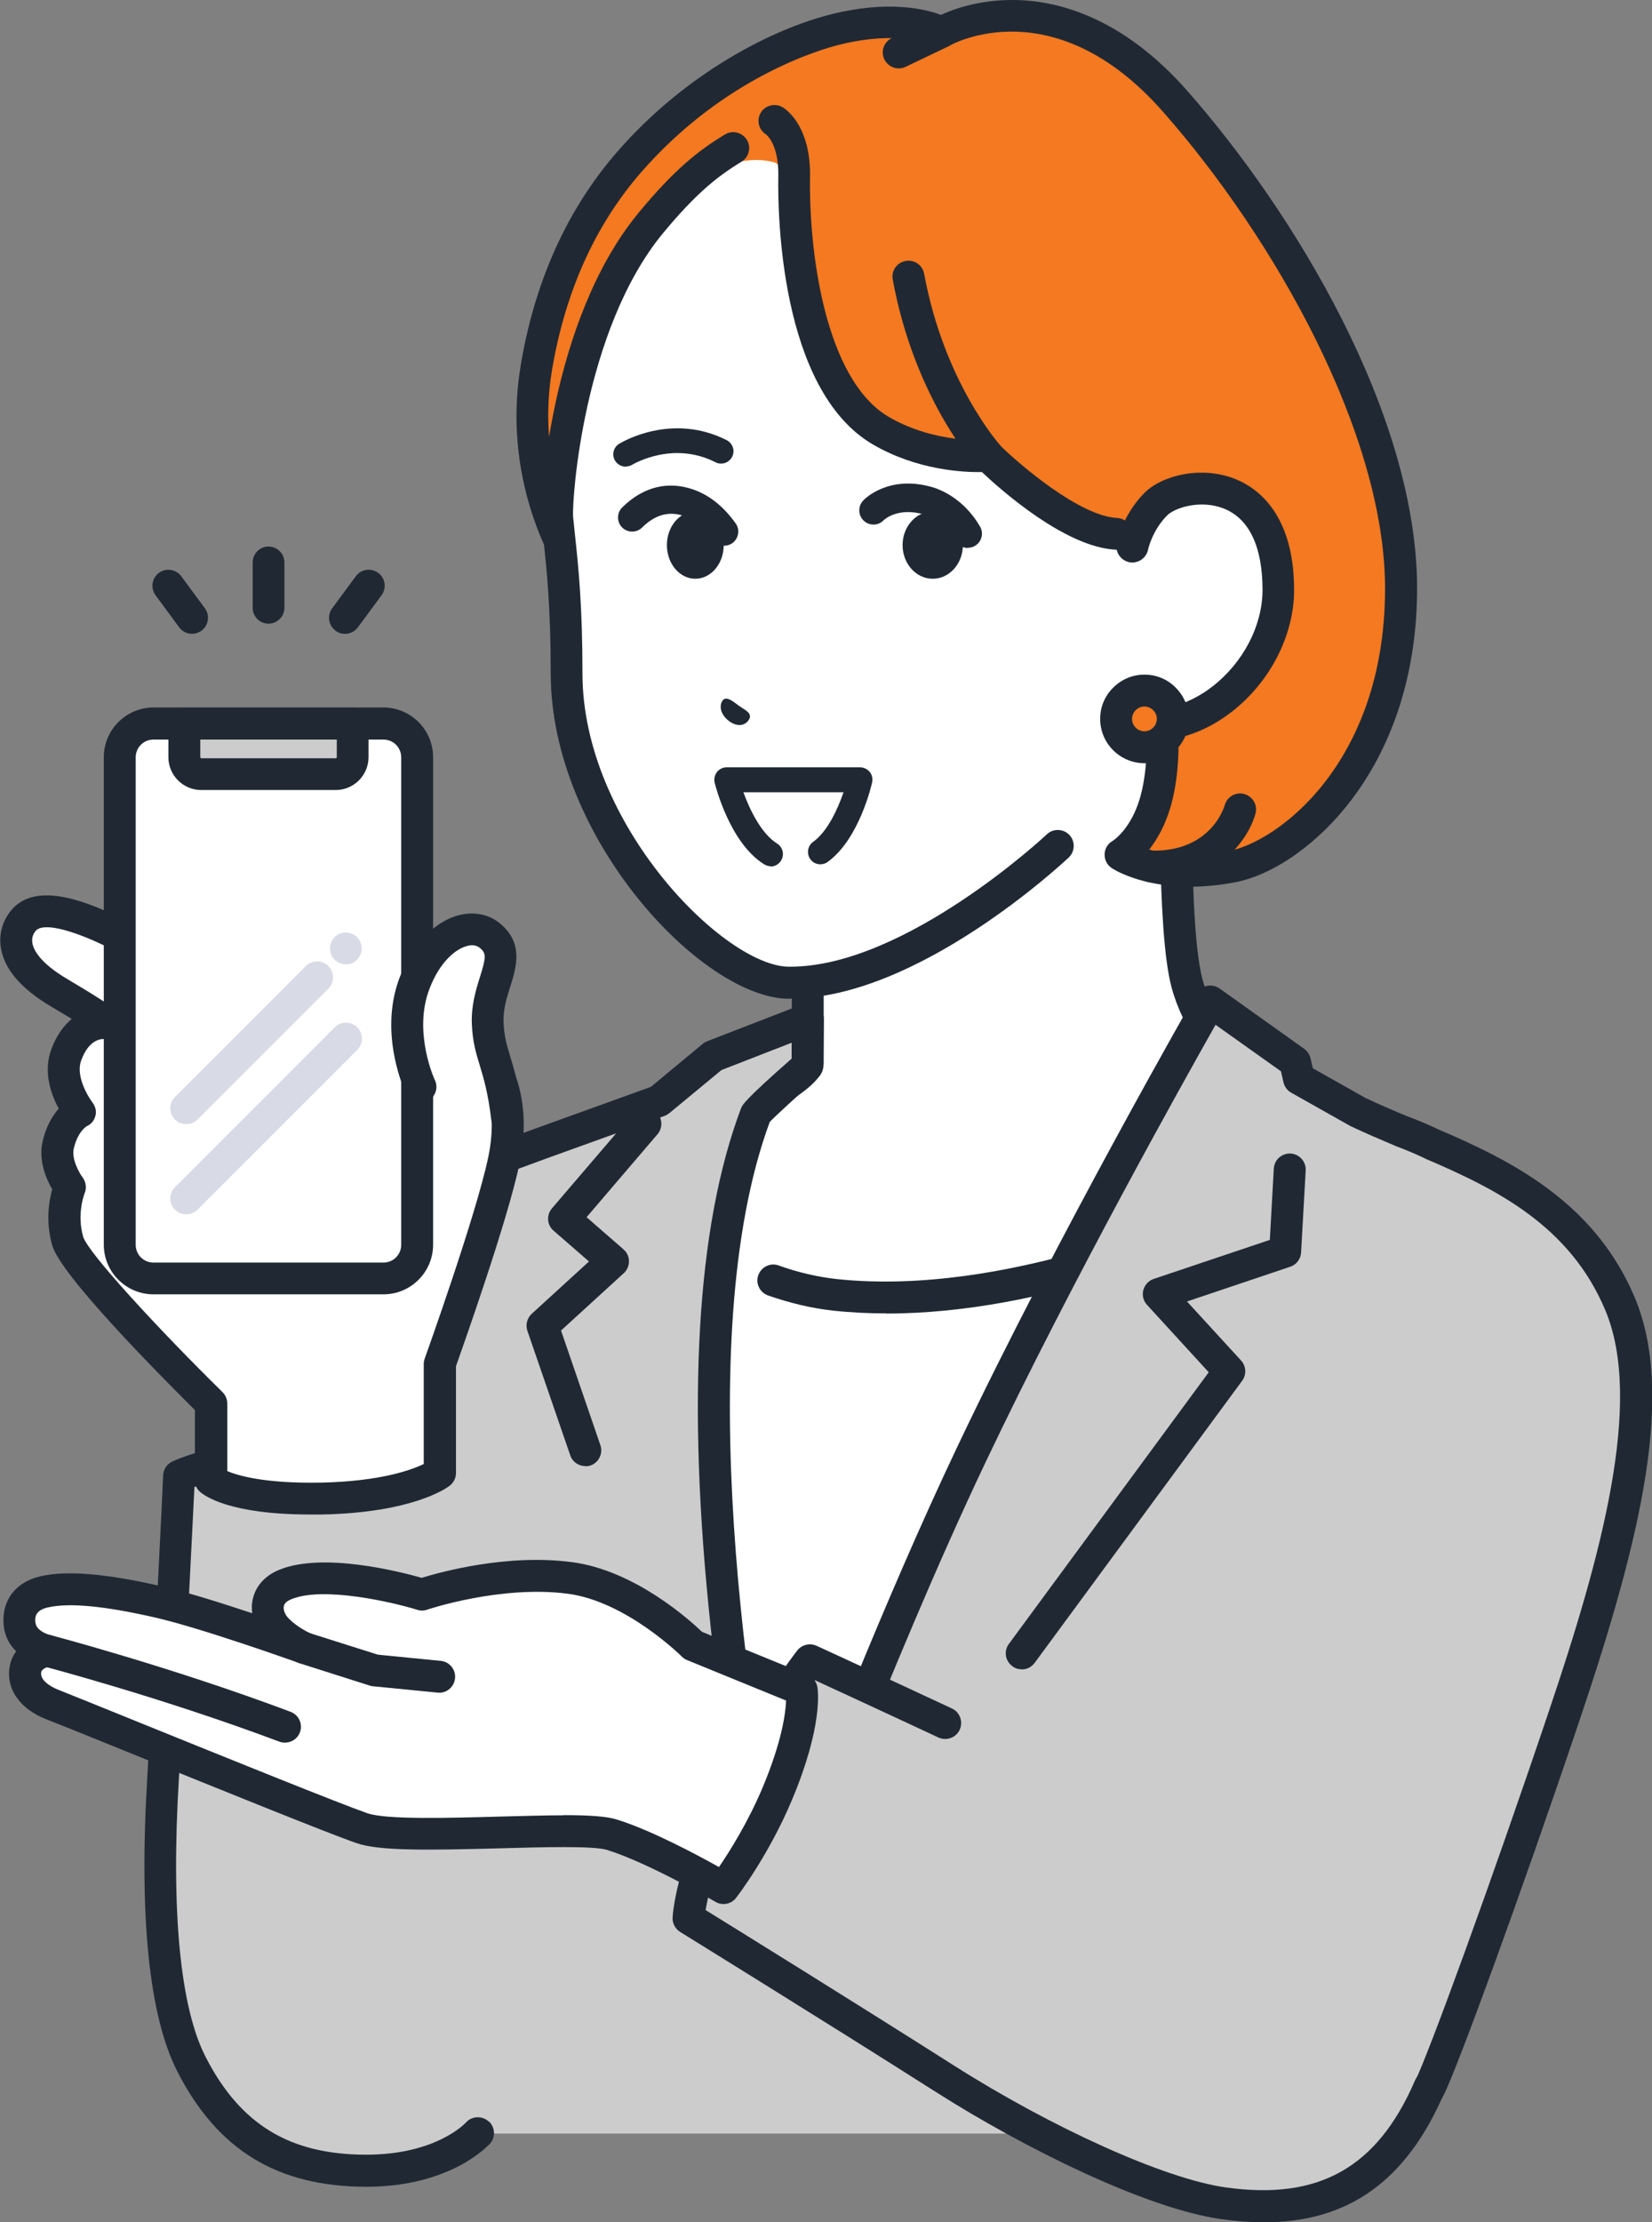 <?xml version="1.0" encoding="UTF-8"?>
<svg id="uuid-fb748981-1772-43eb-8ed9-ea77b998972c" data-name="レイヤー 2" xmlns="http://www.w3.org/2000/svg" viewBox="0 0 104.09 140">
  <rect x="0" y="0" width="104.09" height="140" fill="#808080" stroke="none"/>
  <defs>
    <style>
      .uuid-0ee97e0e-c658-4bb0-a567-97e7c949d297 {
        fill: #202933;
      }

      .uuid-e03f1fb1-d2c2-4253-84fa-b90dc161d62e {
        fill: #ccc;
      }

      .uuid-97cbc3f9-ec13-4451-b98e-a7381aa6ca5f {
        fill: #fff;
      }

      .uuid-dea9ffcc-832d-45db-9c04-17a7dda628f5 {
        fill: #f47920;
      }

      .uuid-dc4e564d-0889-4734-98fd-24ca37d778c7 {
        fill: #d8dae5;
      }
    </style>
  </defs>
  <g id="uuid-90800f60-2fb4-4d96-a136-08f5850713ed" data-name="text">
    <g>
      <g>
        <g>
          <path class="uuid-97cbc3f9-ec13-4451-b98e-a7381aa6ca5f" d="M74.79,61.95c-1.19-4.42-.48-20.18-.48-20.18l-23.41,15.22v9.92c0,1.82-14.42,7.54-14.42,7.54l13.53,15.61,7.66,1.51,22.54-9.39,4.3-9.67s-8.07-4.47-9.71-10.58Z"/>
          <path class="uuid-0ee97e0e-c658-4bb0-a567-97e7c949d297" d="M57.66,92.58c-.39,0-.77-.23-.93-.62-.21-.51.03-1.1.54-1.31l22.17-9.23,3.78-8.49c-2.15-1.34-7.96-5.38-9.4-10.72-.97-3.61-.74-14.15-.59-18.55l-21.33,13.87v9.38c0,.94-.6,2.06-7.79,5.37-2.27,1.05-4.57,2.01-5.95,2.58l12.61,14.55c.36.42.32,1.05-.1,1.42-.42.36-1.05.32-1.42-.1l-13.53-15.61c-.21-.25-.29-.58-.22-.9.08-.32.3-.58.61-.7,6.02-2.39,12.89-5.61,13.78-6.77v-9.76c0-.34.17-.66.46-.84l23.41-15.22c.32-.21.72-.22,1.05-.03.33.19.52.54.51.92,0,.16-.68,15.66.45,19.88,1.51,5.62,9.15,9.92,9.23,9.96.45.25.64.81.43,1.29l-4.3,9.67c-.1.23-.29.42-.53.52l-22.54,9.39c-.13.05-.26.08-.39.08Z"/>
        </g>
        <g>
          <path class="uuid-97cbc3f9-ec13-4451-b98e-a7381aa6ca5f" d="M40.74,75.9s5.38,4.99,11.91,5.68c11.15,1.18,23.15-4.46,23.15-4.46l-24.79,52.74h-11.19l-4.89-40.36,5.81-13.59Z"/>
          <path class="uuid-0ee97e0e-c658-4bb0-a567-97e7c949d297" d="M55.85,82.74c-1.1,0-2.21-.05-3.32-.17-1.34-.14-2.73-.47-4.14-.96-.52-.19-.8-.76-.61-1.28.19-.52.76-.8,1.28-.61,1.25.45,2.49.73,3.68.86,10.73,1.13,22.5-4.32,22.62-4.37.5-.24,1.1-.02,1.34.48.24.5.02,1.1-.48,1.34-.45.21-10.17,4.72-20.37,4.72Z"/>
        </g>
        <g>
          <g>
            <path class="uuid-e03f1fb1-d2c2-4253-84fa-b90dc161d62e" d="M90.2,72.07c-.73-.35-1.39-.61-1.93-.81-.94-.4-1.86-.79-2.73-1.2l-3.71-2.09-.25-1.07-5.33-3.8s-8.67,15.13-15.02,28.48c-6.35,13.36-12.37,29.9-12.37,29.9,0,0-7.84-33.73-1.26-51.27.11-.29,3.25-3.05,3.25-3.05l.04-2.93-5.97,2.31-3.42,2.83-4.91,1.77s-4.72,1.68-5.9,2.18c-2.55,1.08-5.79,3.64-7.45,9.38-1.55,5.39-14.61,46.04-5.03,51.74,5.05,3.01,11.54.13,11.89-.03h51.15c5,0,6.56-1.36,6.56-1.36.79-.94,1.84-.74,2.24-1.54.8-1.59,4.72-12.27,8.47-23.38,3.52-10.43,6.05-19.98,3.51-26-2.37-5.62-7.21-8.06-11.84-10.04Z"/>
            <path class="uuid-0ee97e0e-c658-4bb0-a567-97e7c949d297" d="M23.59,136.8c-1.91,0-3.97-.38-5.87-1.51-4.23-2.52-5.08-10.55-2.59-24.56,1.91-10.75,5.25-21.9,6.68-26.67.21-.71.38-1.27.49-1.65,1.8-6.25,5.35-8.9,8.02-10.03,1.19-.5,5.76-2.13,5.95-2.2l4.74-1.71,3.28-2.72c.08-.07.18-.12.28-.16l5.97-2.31c.31-.12.66-.08.94.11.27.19.44.5.43.84l-.04,2.93c0,.28-.13.55-.34.74-1.23,1.08-2.67,2.4-3.03,2.78-5.12,13.87-1.11,38.26.64,47.18,2.09-5.51,6.57-17.01,11.18-26.72,6.29-13.24,14.97-28.4,15.06-28.55.14-.25.38-.42.66-.48.28-.06.57,0,.8.16l5.33,3.8c.2.14.34.35.4.59l.15.64,3.3,1.86c.86.41,1.77.8,2.64,1.16.66.24,1.32.52,1.97.83,4.66,1.99,9.84,4.61,12.36,10.56,2.55,6.04.46,15.04-3.48,26.71-3.78,11.22-7.69,21.85-8.52,23.51-.37.75-1.03,1.01-1.51,1.21-.35.14-.63.26-.86.53-.03.04-.07.08-.11.11-.19.16-2,1.61-7.22,1.61-.55,0-1-.45-1-1s.45-1,1-1c4,0,5.6-.92,5.88-1.1.53-.59,1.12-.83,1.56-1.01.21-.09.43-.18.46-.24.79-1.58,4.72-12.3,8.41-23.26,3.28-9.72,5.98-19.51,3.53-25.28-2.23-5.27-6.81-7.58-11.31-9.5-.01,0-.02-.01-.03-.02-.61-.29-1.23-.55-1.85-.78-.01,0-.03-.01-.04-.02-.9-.38-1.86-.79-2.77-1.22-.02-.01-.04-.02-.06-.03l-3.71-2.09c-.25-.14-.42-.37-.49-.65l-.16-.7-4.12-2.93c-2,3.54-9.09,16.2-14.44,27.45-6.26,13.16-12.27,29.65-12.33,29.81-.15.42-.57.68-1,.66-.44-.03-.82-.34-.92-.78-.02-.08-1.99-8.61-3.12-19.18-1.53-14.26-.89-25.25,1.9-32.67.09-.24.19-.51,3.2-3.16v-1s-4.42,1.72-4.42,1.72l-3.29,2.72c-.09.07-.19.13-.3.17l-4.91,1.77s-4.71,1.68-5.85,2.16c-2.26.96-5.29,3.25-6.87,8.73-.11.39-.28.95-.5,1.67-11.49,38.31-8.06,47.1-4.99,48.92,4.67,2.78,10.89-.05,10.95-.08.5-.23,1.1-.02,1.33.49.23.5.01,1.1-.49,1.33-.19.09-3.28,1.49-6.95,1.49Z"/>
          </g>
          <path class="uuid-0ee97e0e-c658-4bb0-a567-97e7c949d297" d="M36.88,92.36c-.42,0-.81-.26-.95-.68l-2.7-7.84c-.13-.38-.02-.8.27-1.07l3.61-3.3-2.23-1.94c-.42-.36-.46-.99-.1-1.41l5.12-5.98c.36-.42.99-.47,1.42-.11.42.36.47,1,.11,1.42l-4.47,5.23,2.33,2.03c.22.19.34.46.34.75,0,.29-.12.56-.33.75l-3.95,3.61,2.48,7.22c.18.52-.1,1.1-.62,1.28-.11.04-.22.05-.33.05Z"/>
          <path class="uuid-0ee97e0e-c658-4bb0-a567-97e7c949d297" d="M64.37,105.16c-.21,0-.42-.06-.59-.2-.45-.33-.54-.96-.21-1.4l12.59-17.11-3.89-4.25c-.23-.25-.32-.6-.23-.93.09-.33.33-.59.65-.7l7.32-2.46.25-4.49c.03-.55.5-.98,1.06-.95.55.03.98.51.95,1.06l-.29,5.17c-.02.41-.29.77-.68.9l-6.51,2.19,3.41,3.72c.32.35.35.89.07,1.27l-13.08,17.78c-.2.27-.5.41-.81.41Z"/>
        </g>
      </g>
      <g>
        <g>
          <g>
            <path class="uuid-dea9ffcc-832d-45db-9c04-17a7dda628f5" d="M74.03,6.37c-7.5-8.51-14.73-4.34-14.73-4.34,0,0-2.24-1.28-6.67-.18-2.96.74-8.46,3.14-12.99,8.35-3.57,4.1-5.17,8.89-5.85,12.96-1.17,6.97,2.12,12.12,2.12,12.12l36.59,4.48c0,.82,1.5,6.67.28,10.81-.71,2.43-2.18,3.27-2.18,3.27,0,0,2.39,1.62,6.99.76,3.91-.73,10.65-6.44,10.69-17.44.04-10.4-7.34-22.95-14.25-30.8Z"/>
            <path class="uuid-0ee97e0e-c658-4bb0-a567-97e7c949d297" d="M75,55.86c-3.17,0-4.88-1.12-4.96-1.18-.29-.19-.45-.52-.44-.87.01-.35.2-.66.5-.83.03-.02,1.14-.72,1.72-2.68.89-3.04.19-7.22-.15-9.23-.02-.15-.05-.28-.07-.39l-35.81-4.39c-.3-.04-.56-.2-.72-.46-.14-.22-3.48-5.56-2.26-12.82.89-5.32,2.94-9.84,6.09-13.46,4.35-4.99,9.83-7.75,13.51-8.66,3.58-.89,5.91-.32,6.88.05C60.05.58,61.7-.02,63.87,0c2.71.02,6.8,1.03,10.92,5.7h0c6.72,7.62,14.54,20.44,14.5,31.47-.03,6.42-2.24,10.71-4.1,13.17-2.09,2.78-4.93,4.79-7.41,5.25-1.02.19-1.94.27-2.77.27ZM72.4,53.52c1.03.29,2.7.53,5,.1,3.07-.57,9.83-5.51,9.87-16.46.04-9.79-7-22.19-14-30.13-6.83-7.75-13.21-4.29-13.47-4.14-.31.17-.69.17-1,0,0,0-2.01-1.05-5.92-.07-1.17.29-7.26,2.04-12.48,8.03-2.9,3.33-4.79,7.53-5.62,12.47-.91,5.42,1.06,9.72,1.75,11.02l36.09,4.42c.5.06.88.49.88,1,0,.11.08.56.15.96.36,2.16,1.12,6.65.1,10.13-.35,1.19-.86,2.06-1.34,2.67Z"/>
          </g>
          <path class="uuid-97cbc3f9-ec13-4451-b98e-a7381aa6ca5f" d="M62.26,28.72s-3.52.3-6.75-1.59c-5.12-2.99-5.41-13.13-5.46-15.68,0-.13,0-.32,0-.32l-1.18-.87s-3.58-1.44-7.89,3.82c-5.28,6.44-5.95,17.66-5.87,18.56.21,2.19.59,4.6.59,9.8,0,10.17,9.42,19.43,13.98,19.47,7.75.08,16.96-8.61,16.96-8.61l10.4-12.42-6.12-7.06c-3.28-.15-8.67-5.09-8.67-5.09Z"/>
          <path class="uuid-0ee97e0e-c658-4bb0-a567-97e7c949d297" d="M72.71,55.59c-.06,0-.12,0-.18,0-.55-.01-1-.47-.98-1.02.01-.55.47-1,1.02-.98.05,0,.1,0,.14,0,3.61,0,4.43-2.75,4.46-2.87.15-.53.7-.85,1.23-.7.53.15.85.69.71,1.22-.4,1.52-2.26,4.36-6.4,4.36Z"/>
          <path class="uuid-0ee97e0e-c658-4bb0-a567-97e7c949d297" d="M62.26,29.72c-.27,0-.54-.11-.74-.33-.16-.17-3.91-4.37-5.27-11.78-.1-.55.26-1.07.81-1.17.55-.1,1.07.26,1.17.81,1.26,6.85,4.75,10.75,4.78,10.79.37.41.34,1.05-.07,1.42-.19.18-.43.26-.68.26Z"/>
          <path class="uuid-0ee97e0e-c658-4bb0-a567-97e7c949d297" d="M56.63,4.31c-.37,0-.73-.21-.91-.57-.24-.5-.03-1.1.47-1.34l2.68-1.28c.5-.24,1.1-.03,1.34.47.24.5.03,1.1-.47,1.34l-2.68,1.28c-.14.07-.29.1-.43.1Z"/>
          <path class="uuid-0ee97e0e-c658-4bb0-a567-97e7c949d297" d="M70.36,34.63s-.03,0-.05,0c-3.17-.15-7.21-3.73-8.44-4.89-1.13.02-4.08-.11-6.87-1.74-5.89-3.44-6-14.67-5.96-16.89.04-2.08-.79-2.66-.8-2.66-.46-.31-.59-.93-.28-1.39.31-.46.93-.58,1.39-.28.41.27,1.74,1.4,1.69,4.37-.08,4.49.88,12.73,4.97,15.12,2.9,1.69,6.13,1.46,6.16,1.45.29-.02.58.08.79.29,1.27,1.25,5.07,4.51,7.43,4.62.55.03.98.5.96,1.05-.02.54-.47.96-1,.96Z"/>
          <path class="uuid-0ee97e0e-c658-4bb0-a567-97e7c949d297" d="M49.79,62.92s-.08,0-.11,0c-5.5-.06-14.98-10.2-14.98-20.48,0-4.23-.26-6.6-.46-8.5-.04-.42-.09-.81-.13-1.2-.1-1.09.54-12.52,6.09-19.29,2.26-2.75,3.82-3.98,5.48-4.98.47-.29,1.09-.13,1.38.34.29.48.13,1.09-.34,1.38-1.48.89-2.89,2.01-4.97,4.53-5.01,6.11-5.72,16.81-5.64,17.83.04.38.08.76.12,1.17.21,1.95.47,4.38.47,8.71,0,9.47,8.93,18.43,12.99,18.47.03,0,.06,0,.1,0,7.24,0,16.08-8.25,16.17-8.34.4-.38,1.04-.36,1.42.04.38.4.36,1.04-.04,1.42-.39.36-9.51,8.89-17.55,8.89Z"/>
          <g>
            <g>
              <path class="uuid-97cbc3f9-ec13-4451-b98e-a7381aa6ca5f" d="M72.84,31.74c-1.19,1.2-1.47,2.66-1.47,2.66l-.16,11.07c4.47,1.15,9.35-3.46,9.35-8.33,0-7.64-6.21-6.93-7.73-5.4Z"/>
              <path class="uuid-0ee97e0e-c658-4bb0-a567-97e7c949d297" d="M72.62,46.66c-.56,0-1.12-.07-1.66-.21-.54-.14-.86-.69-.72-1.22.14-.54.69-.86,1.22-.72,1.57.41,3.37-.05,4.93-1.26,1.95-1.51,3.16-3.85,3.16-6.09,0-2.7-.83-4.47-2.41-5.11-1.49-.61-3.14-.05-3.6.42-.95.96-1.2,2.14-1.2,2.15-.11.54-.63.9-1.18.8-.54-.11-.9-.63-.8-1.18.01-.07.36-1.78,1.74-3.18,1.1-1.11,3.62-1.76,5.79-.86,1.36.56,3.65,2.21,3.65,6.97,0,2.85-1.51,5.8-3.94,7.68-1.55,1.2-3.3,1.83-5.01,1.83Z"/>
            </g>
            <g>
              <path class="uuid-dea9ffcc-832d-45db-9c04-17a7dda628f5" d="M73.89,45.29c0,.99-.8,1.79-1.79,1.79-.99,0-1.79-.8-1.79-1.79,0-.99.8-1.79,1.79-1.79.99,0,1.79.8,1.79,1.79Z"/>
              <path class="uuid-0ee97e0e-c658-4bb0-a567-97e7c949d297" d="M72.11,48.08h0c-1.54,0-2.79-1.25-2.79-2.79,0-.75.29-1.45.82-1.97.53-.53,1.23-.82,1.97-.82h0c.75,0,1.45.29,1.97.82.53.53.82,1.23.82,1.97h-1s1,0,1,0c0,.75-.29,1.45-.82,1.97-.53.53-1.23.82-1.97.82ZM72.11,44.51c-.21,0-.4.08-.55.23-.15.15-.23.34-.23.55,0,.43.35.78.78.78h0c.21,0,.4-.08.55-.23.15-.15.23-.34.23-.55,0-.21-.08-.4-.23-.55-.15-.15-.34-.23-.55-.23h0Z"/>
            </g>
          </g>
        </g>
        <g>
          <path class="uuid-0ee97e0e-c658-4bb0-a567-97e7c949d297" d="M47.25,45.1c-.02-.25-.29-.36-.71-.65-.41-.32-.68-.5-.89-.42-.22.08-.52.78.3,1.41.85.59,1.33-.08,1.31-.34Z"/>
          <path class="uuid-0ee97e0e-c658-4bb0-a567-97e7c949d297" d="M39.43,29.4c-.26,0-.52-.13-.67-.37-.23-.37-.11-.85.25-1.07.13-.08,3.29-2,6.78-.23.38.2.54.67.34,1.05-.2.38-.67.54-1.05.34-2.68-1.36-5.14.1-5.25.16-.13.08-.27.11-.41.11Z"/>
          <path class="uuid-0ee97e0e-c658-4bb0-a567-97e7c949d297" d="M48.56,54.57c-.14,0-.28-.04-.41-.12-2.18-1.35-3.08-4.99-3.12-5.14-.06-.23,0-.48.14-.67.15-.19.37-.3.61-.3h8.41s0,0,0,0c.24,0,.46.11.61.29.15.18.2.43.15.66-.03.15-.81,3.57-2.8,5.01-.35.25-.84.18-1.09-.17-.25-.35-.18-.84.17-1.09.92-.66,1.56-2.09,1.92-3.13h-6.31c.4,1.1,1.13,2.61,2.12,3.23.37.23.48.71.25,1.08-.15.24-.4.37-.66.37Z"/>
          <path class="uuid-0ee97e0e-c658-4bb0-a567-97e7c949d297" d="M60.98,34.52c-.31,0-.61-.16-.77-.44-.72-1.24-1.73-1.59-1.92-1.65-1.71-.52-2.57.31-2.61.34-.34.36-.9.37-1.26.03-.36-.34-.37-.91-.03-1.27.06-.07,1.61-1.67,4.42-.82.43.13,1.92.7,2.94,2.46.25.43.1.97-.32,1.22-.14.08-.3.12-.45.12Z"/>
          <path class="uuid-0ee97e0e-c658-4bb0-a567-97e7c949d297" d="M45.62,34.37c-.28,0-.56-.13-.73-.38-.62-.87-1.33-1.4-2.11-1.57-.81-.18-1.59.09-2.32.81-.35.35-.92.34-1.26,0-.35-.35-.34-.92,0-1.26,1.48-1.46,2.97-1.5,3.96-1.28,1.23.27,2.31,1.04,3.19,2.28.29.4.19.96-.21,1.25-.16.11-.34.16-.52.16Z"/>
          <ellipse class="uuid-0ee97e0e-c658-4bb0-a567-97e7c949d297" cx="58.77" cy="34.34" rx="1.9" ry="2.12"/>
          <ellipse class="uuid-0ee97e0e-c658-4bb0-a567-97e7c949d297" cx="43.81" cy="34.34" rx="1.79" ry="2.12"/>
        </g>
      </g>
      <g>
        <path class="uuid-e03f1fb1-d2c2-4253-84fa-b90dc161d62e" d="M32.4,131.04c-.45.78-1.1,2.29-2.29,3.35-1.5,1.35-4.77,2.37-7.22,2.37-5.83,0-8.86-2.81-10.78-6.58-1.98-3.86-2.23-11.08-1.8-18.04.45-7.27.96-19.14.96-19.14,0,0,2.85-1.39,8.71-1.6,5.86-.21,9.21.4,9.21.4l.72,9.49s1.56,5.71,3.17,16.16c1.44,9.36.06,12.3-.69,13.6Z"/>
        <path class="uuid-0ee97e0e-c658-4bb0-a567-97e7c949d297" d="M23.09,137.76c-5.59,0-9.38-2.3-11.91-7.25-1.79-3.5-2.43-9.75-1.9-18.56.51-8.49,1-18.91,1-19.01.02-.37.23-.7.56-.86.12-.06,3.11-1.48,9.11-1.7.07,0,2.19-.12,4.82,0,.55.03.98.49.96,1.05-.03.55-.5.98-1.05.96-2.53-.11-4.62,0-4.64,0-4.15.15-6.74.91-7.79,1.29-.12,2.41-.54,11.11-.98,18.39-.5,8.33.08,14.39,1.69,17.52,2.18,4.25,5.3,6.15,10.12,6.15,4.36,0,6.21-1.95,6.28-2.03.37-.41,1.01-.44,1.42-.07.41.37.45,1,.08,1.41-.1.11-2.45,2.71-7.78,2.71Z"/>
      </g>
      <g>
        <g>
          <path class="uuid-e03f1fb1-d2c2-4253-84fa-b90dc161d62e" d="M89.16,131.04c-.19,1.1,1.43-.71.92.44-2.62,5.85-6.32,7.83-11.57,7.44-4.32-.33-12.99-4.13-18.87-7.89-6.14-3.92-16.28-10.12-16.28-10.12,0,0,.17-3.16,2.82-8.39,2.65-5.23,4.82-7.86,4.82-7.86l8.65,3.97s29.69,21.37,29.5,22.41Z"/>
          <path class="uuid-0ee97e0e-c658-4bb0-a567-97e7c949d297" d="M79.64,140c-.86,0-1.76-.07-2.7-.2-4.77-.68-12.45-4.5-17.94-7.99-7.17-4.56-16.05-10.04-16.14-10.1-.31-.19-.5-.54-.48-.91,0-.14.21-3.44,2.93-8.79.03-.06.95-1.97,2.34-4.22,1.38-2.25,2.53-3.75,2.58-3.81.29-.37.79-.49,1.22-.3.04.02,3.88,1.78,8.53,3.95.5.23.72.83.49,1.34-.23.5-.83.72-1.34.49-3.44-1.61-6.44-2.99-7.78-3.61-.45.63-1.19,1.69-1.99,2.99-1.33,2.15-2.24,4.04-2.25,4.05-1.88,3.71-2.47,6.34-2.65,7.44,2.05,1.27,9.46,5.86,15.61,9.77,6.28,3.99,13.33,7.16,17.15,7.7,5.88.83,9.56-1.24,11.93-6.72.22-.51.81-.74,1.32-.52.51.22.74.81.52,1.32-2.37,5.49-6.01,8.12-11.35,8.12Z"/>
        </g>
        <g>
          <g>
            <path class="uuid-97cbc3f9-ec13-4451-b98e-a7381aa6ca5f" d="M50.51,106.44l-6.84-2.79s-3.68-3.71-7.77-4.25c-4.52-.59-9.32,1.05-9.32,1.05,0,0-5.82-1.79-8.61-.63-1.43.6-1.23,1.92-.68,2.62.64.82,1.86,1.37,1.86,1.37,0,0-6.15-2.21-9.23-2.91-3.08-.7-5.5-.97-7.09-.63-1.04.23-1.69.91-1.59,2.01.12,1.34,1.72,1.7,1.72,1.7,0,0-1.15.19-1.34,1.14-.22,1.11.74,1.88,1.69,2.25,1.99.77,16.94,6.9,19.52,7.79,2.54.87,13.59-.26,15.74.41,2.8.87,7.04,3.36,7.04,3.36,0,0,1.97-2.56,3.39-5.97,1.89-4.51,1.53-6.54,1.53-6.54Z"/>
            <path class="uuid-0ee97e0e-c658-4bb0-a567-97e7c949d297" d="M45.59,119.95c-.17,0-.35-.04-.51-.14-.04-.02-4.17-2.44-6.83-3.27-.85-.26-3.98-.18-6.75-.1-4.52.12-7.59.17-9.01-.32-1.76-.6-9-3.54-14.28-5.68-2.58-1.05-4.62-1.87-5.27-2.12-1.71-.66-2.6-1.96-2.32-3.39.07-.35.21-.65.4-.9-.41-.4-.73-.95-.79-1.66-.14-1.55.76-2.73,2.37-3.08,1.66-.36,4.05-.16,7.53.63,1.56.35,3.84,1.07,5.76,1.71-.04-.33-.03-.66.06-.98.2-.78.78-1.4,1.63-1.75,2.75-1.14,7.62.11,8.99.5,1.17-.36,5.38-1.53,9.46-.99,3.95.51,7.43,3.65,8.2,4.39l6.66,2.72c.32.13.55.41.61.75.04.24.36,2.45-1.59,7.1-1.46,3.49-3.44,6.08-3.53,6.19-.2.26-.49.39-.8.39ZM35.51,114.35c1.58,0,2.69.07,3.34.27,2.16.67,5.06,2.22,6.45,3,.66-.96,1.83-2.82,2.76-5.03,1.2-2.87,1.44-4.65,1.47-5.46l-6.24-2.55c-.13-.05-.24-.13-.33-.22-.03-.03-3.5-3.48-7.19-3.96-4.22-.55-8.82.99-8.87,1.01-.2.07-.42.07-.62,0-1.52-.47-5.92-1.5-7.93-.66-.27.11-.42.25-.46.41-.06.21.05.49.18.66.4.51,1.22.96,1.48,1.07.49.22.72.79.52,1.29-.2.5-.76.75-1.27.57-.06-.02-6.13-2.2-9.11-2.87-3.14-.71-5.31-.92-6.66-.62-.87.19-.82.69-.8.94.05.59.94.81.95.81.46.11.79.54.77,1.01-.02.48-.36.88-.83.96-.08.02-.48.14-.52.35-.13.64.95,1.07,1.07,1.12.66.26,2.71,1.09,5.3,2.14,5.26,2.13,12.48,5.05,14.18,5.64,1.18.41,5.13.3,8.31.21,1.6-.04,2.95-.08,4.06-.08Z"/>
          </g>
          <path class="uuid-0ee97e0e-c658-4bb0-a567-97e7c949d297" d="M27.66,106.63s-.07,0-.1,0l-4.06-.4c-.07,0-.14-.02-.2-.04l-4.46-1.42c-.53-.17-.82-.73-.65-1.26.17-.53.73-.82,1.26-.65l4.36,1.38,3.96.39c.55.05.96.55.9,1.1-.05.52-.49.91-1,.91Z"/>
          <path class="uuid-0ee97e0e-c658-4bb0-a567-97e7c949d297" d="M17.95,109.78c-.12,0-.24-.02-.35-.06-7.42-2.79-14.84-4.74-14.92-4.76-.54-.14-.86-.69-.72-1.23.14-.54.69-.86,1.23-.72.08.02,7.59,2,15.12,4.83.52.2.78.77.59,1.29-.15.4-.53.65-.94.65Z"/>
        </g>
      </g>
      <g>
        <g>
          <path class="uuid-97cbc3f9-ec13-4451-b98e-a7381aa6ca5f" d="M13.28,93.24v-4.83s-8.49-8.35-9.03-10.23c-.53-1.85.14-3.4.14-3.4,0,0-1.04-1.37-.73-2.66.38-1.61,1.34-2.07,1.34-2.07,0,0-1.45-1.88-.85-3.56.83-2.32,2.57-2.01,2.57-2.01,0,0-.34-.35-2.99-1.91-3.21-1.89-3.03-3.67-2.26-4.57,1.76-2.07,8.33,2.26,8.33,2.26l13.64,5.79,6.67-1.78.99,2.97s1.44,2.03.64,5.84c-.79,3.81-4.04,12.82-4.04,12.82v6.91s-1.94,1.49-7.44,1.6c-5.6.12-7-1.16-7-1.16Z"/>
          <path class="uuid-0ee97e0e-c658-4bb0-a567-97e7c949d297" d="M19.55,95.41c-5.12,0-6.68-1.19-6.95-1.43-.21-.19-.33-.46-.32-.74v-4.41c-2.31-2.3-8.44-8.48-8.99-10.37-.43-1.5-.2-2.83,0-3.54-.37-.63-.89-1.81-.6-3.04.23-.96.63-1.61,1.01-2.04-.47-.86-.99-2.29-.48-3.7.33-.91.8-1.53,1.3-1.95-.35-.21-.77-.47-1.28-.77-1.89-1.11-2.96-2.35-3.18-3.68-.15-.87.09-1.73.66-2.41,1.07-1.26,3.03-1.23,6,.09,1.71.76,3.21,1.7,3.57,1.94l13.24,5.62,6.34-1.69c.51-.14,1.04.15,1.21.65l.95,2.86c.35.58,1.47,2.83.71,6.48-.75,3.6-3.56,11.51-4.01,12.79v6.73c0,.31-.15.61-.4.8-.22.17-2.36,1.69-8.02,1.81-.26,0-.51,0-.75,0ZM14.28,92.66c.67.29,2.38.81,5.97.74,3.73-.08,5.68-.8,6.45-1.17v-6.33c0-.12.03-.23.07-.34.03-.09,3.23-8.99,4-12.69.68-3.29-.47-5.04-.48-5.06-.06-.08-.1-.17-.13-.26l-.69-2.07-5.76,1.54c-.22.06-.45.04-.65-.05l-13.64-5.79c-.06-.02-.11-.05-.16-.09-2.75-1.81-6.33-3.25-7.01-2.45-.13.15-.27.41-.21.77.07.41.45,1.24,2.22,2.28,1.78,1.05,2.92,1.79,3.2,2.08.31.32.4.81.18,1.2-.22.38-.63.59-1.06.49-.19-.02-.98,0-1.47,1.36-.34.94.39,2.2.7,2.61.19.25.29.56.2.87-.08.3-.27.53-.55.65-.09.06-.58.41-.81,1.4-.16.67.36,1.57.56,1.83.21.29.26.67.12,1,0,0-.51,1.27-.09,2.73.3,1.01,4.79,5.87,8.78,9.79.19.19.3.45.3.72v4.25Z"/>
        </g>
        <g>
          <g>
            <g>
              <rect class="uuid-97cbc3f9-ec13-4451-b98e-a7381aa6ca5f" x="7.55" y="45.59" width="18.73" height="34.95" rx="2.12" ry="2.12" transform="translate(33.83 126.12) rotate(180)"/>
              <path class="uuid-0ee97e0e-c658-4bb0-a567-97e7c949d297" d="M24.16,81.54h-14.49c-1.72,0-3.13-1.4-3.13-3.13v-30.71c0-1.72,1.4-3.13,3.13-3.13h14.49c1.72,0,3.13,1.4,3.13,3.13v30.71c0,1.72-1.4,3.13-3.13,3.13ZM9.67,46.59c-.62,0-1.12.5-1.12,1.12v30.71c0,.62.5,1.12,1.12,1.12h14.49c.62,0,1.12-.5,1.12-1.12v-30.71c0-.62-.5-1.12-1.12-1.12h-14.49Z"/>
            </g>
            <g>
              <path class="uuid-e03f1fb1-d2c2-4253-84fa-b90dc161d62e" d="M12.67,45.59h8.48c.59,0,1.06.48,1.06,1.06v2.12h-10.61v-2.12c0-.59.48-1.06,1.06-1.06Z" transform="translate(33.83 94.35) rotate(180)"/>
              <path class="uuid-0ee97e0e-c658-4bb0-a567-97e7c949d297" d="M21.16,49.77h-8.48c-1.14,0-2.07-.93-2.07-2.07v-2.12c0-.55.45-1,1-1h10.61c.55,0,1,.45,1,1v2.12c0,1.14-.93,2.07-2.07,2.07ZM12.62,46.59v1.12s.03.06.06.06h8.48s.06-.03.06-.06v-1.12h-8.6Z"/>
            </g>
          </g>
          <g>
            <path class="uuid-0ee97e0e-c658-4bb0-a567-97e7c949d297" d="M16.92,39.29c-.55,0-1-.45-1-1v-2.86c0-.55.45-1,1-1s1,.45,1,1v2.86c0,.55-.45,1-1,1Z"/>
            <path class="uuid-0ee97e0e-c658-4bb0-a567-97e7c949d297" d="M21.74,39.93c-.21,0-.42-.06-.6-.2-.45-.33-.54-.96-.21-1.41l1.49-2.02c.33-.45.96-.54,1.41-.21.45.33.54.96.21,1.41l-1.49,2.02c-.2.27-.5.41-.81.41Z"/>
            <path class="uuid-0ee97e0e-c658-4bb0-a567-97e7c949d297" d="M12.1,39.93c-.31,0-.61-.14-.81-.41l-1.49-2.02c-.33-.45-.23-1.08.21-1.41.45-.33,1.08-.23,1.41.21l1.49,2.02c.33.45.23,1.08-.21,1.41-.18.13-.39.2-.6.2Z"/>
          </g>
        </g>
        <g>
          <path class="uuid-97cbc3f9-ec13-4451-b98e-a7381aa6ca5f" d="M30.89,58.95c-1.26-1.04-3.61-.06-4.77,3.01-1.21,3.18.38,6.51.38,6.51l5.47,2.01c-.42-3.55-1.13-3.88-1.23-6-.11-2.49,1.78-4.18.15-5.52Z"/>
          <path class="uuid-0ee97e0e-c658-4bb0-a567-97e7c949d297" d="M31.96,71.48c-.5,0-.94-.38-1-.89-.21-1.77-.49-2.67-.73-3.47-.23-.75-.45-1.46-.5-2.6-.05-1.17.26-2.17.51-2.97.4-1.26.4-1.5,0-1.83-.26-.22-.59-.19-.83-.12-.71.19-1.71,1-2.36,2.72-1.03,2.72.33,5.69.35,5.72.24.5.02,1.1-.48,1.34-.5.24-1.1.02-1.34-.48-.07-.15-1.75-3.75-.41-7.29.78-2.06,2.17-3.54,3.72-3.95.96-.25,1.92-.07,2.62.52,1.5,1.24,1.02,2.76.64,3.98-.23.72-.46,1.46-.42,2.27.04.88.2,1.39.41,2.1.26.84.57,1.87.81,3.82.07.55-.33,1.05-.88,1.12-.04,0-.08,0-.12,0Z"/>
        </g>
        <g>
          <path class="uuid-dc4e564d-0889-4734-98fd-24ca37d778c7" d="M11.73,70.82c-.26,0-.51-.1-.71-.29-.39-.39-.39-1.03,0-1.42l8.25-8.25c.39-.39,1.03-.39,1.42,0,.39.39.39,1.03,0,1.42l-8.25,8.25c-.2.2-.45.29-.71.29Z"/>
          <path class="uuid-dc4e564d-0889-4734-98fd-24ca37d778c7" d="M21.79,60.75c-.26,0-.52-.11-.71-.29-.05-.05-.09-.1-.12-.15-.04-.05-.07-.11-.09-.17-.03-.06-.04-.12-.06-.19-.01-.06-.02-.13-.02-.2s0-.13.02-.2c.01-.06.03-.13.06-.19.02-.06.06-.12.09-.17.04-.06.08-.11.12-.15.19-.19.45-.29.71-.29s.52.11.71.29c.04.05.09.1.12.15.04.05.07.11.09.17.02.06.04.12.06.19.01.06.02.13.02.2s0,.13-.02.2c-.01.06-.03.13-.06.19-.03.06-.06.12-.09.17-.04.06-.08.11-.12.15-.04.04-.1.09-.15.13-.05.04-.11.07-.17.09-.06.02-.12.04-.19.06-.06.01-.13.02-.2.02Z"/>
          <path class="uuid-dc4e564d-0889-4734-98fd-24ca37d778c7" d="M11.73,76.5c-.26,0-.51-.1-.71-.29-.39-.39-.39-1.03,0-1.42l10.07-10.07c.39-.39,1.03-.39,1.42,0,.39.39.39,1.03,0,1.42l-10.07,10.07c-.2.2-.45.29-.71.29Z"/>
        </g>
      </g>
    </g>
  </g>
</svg>